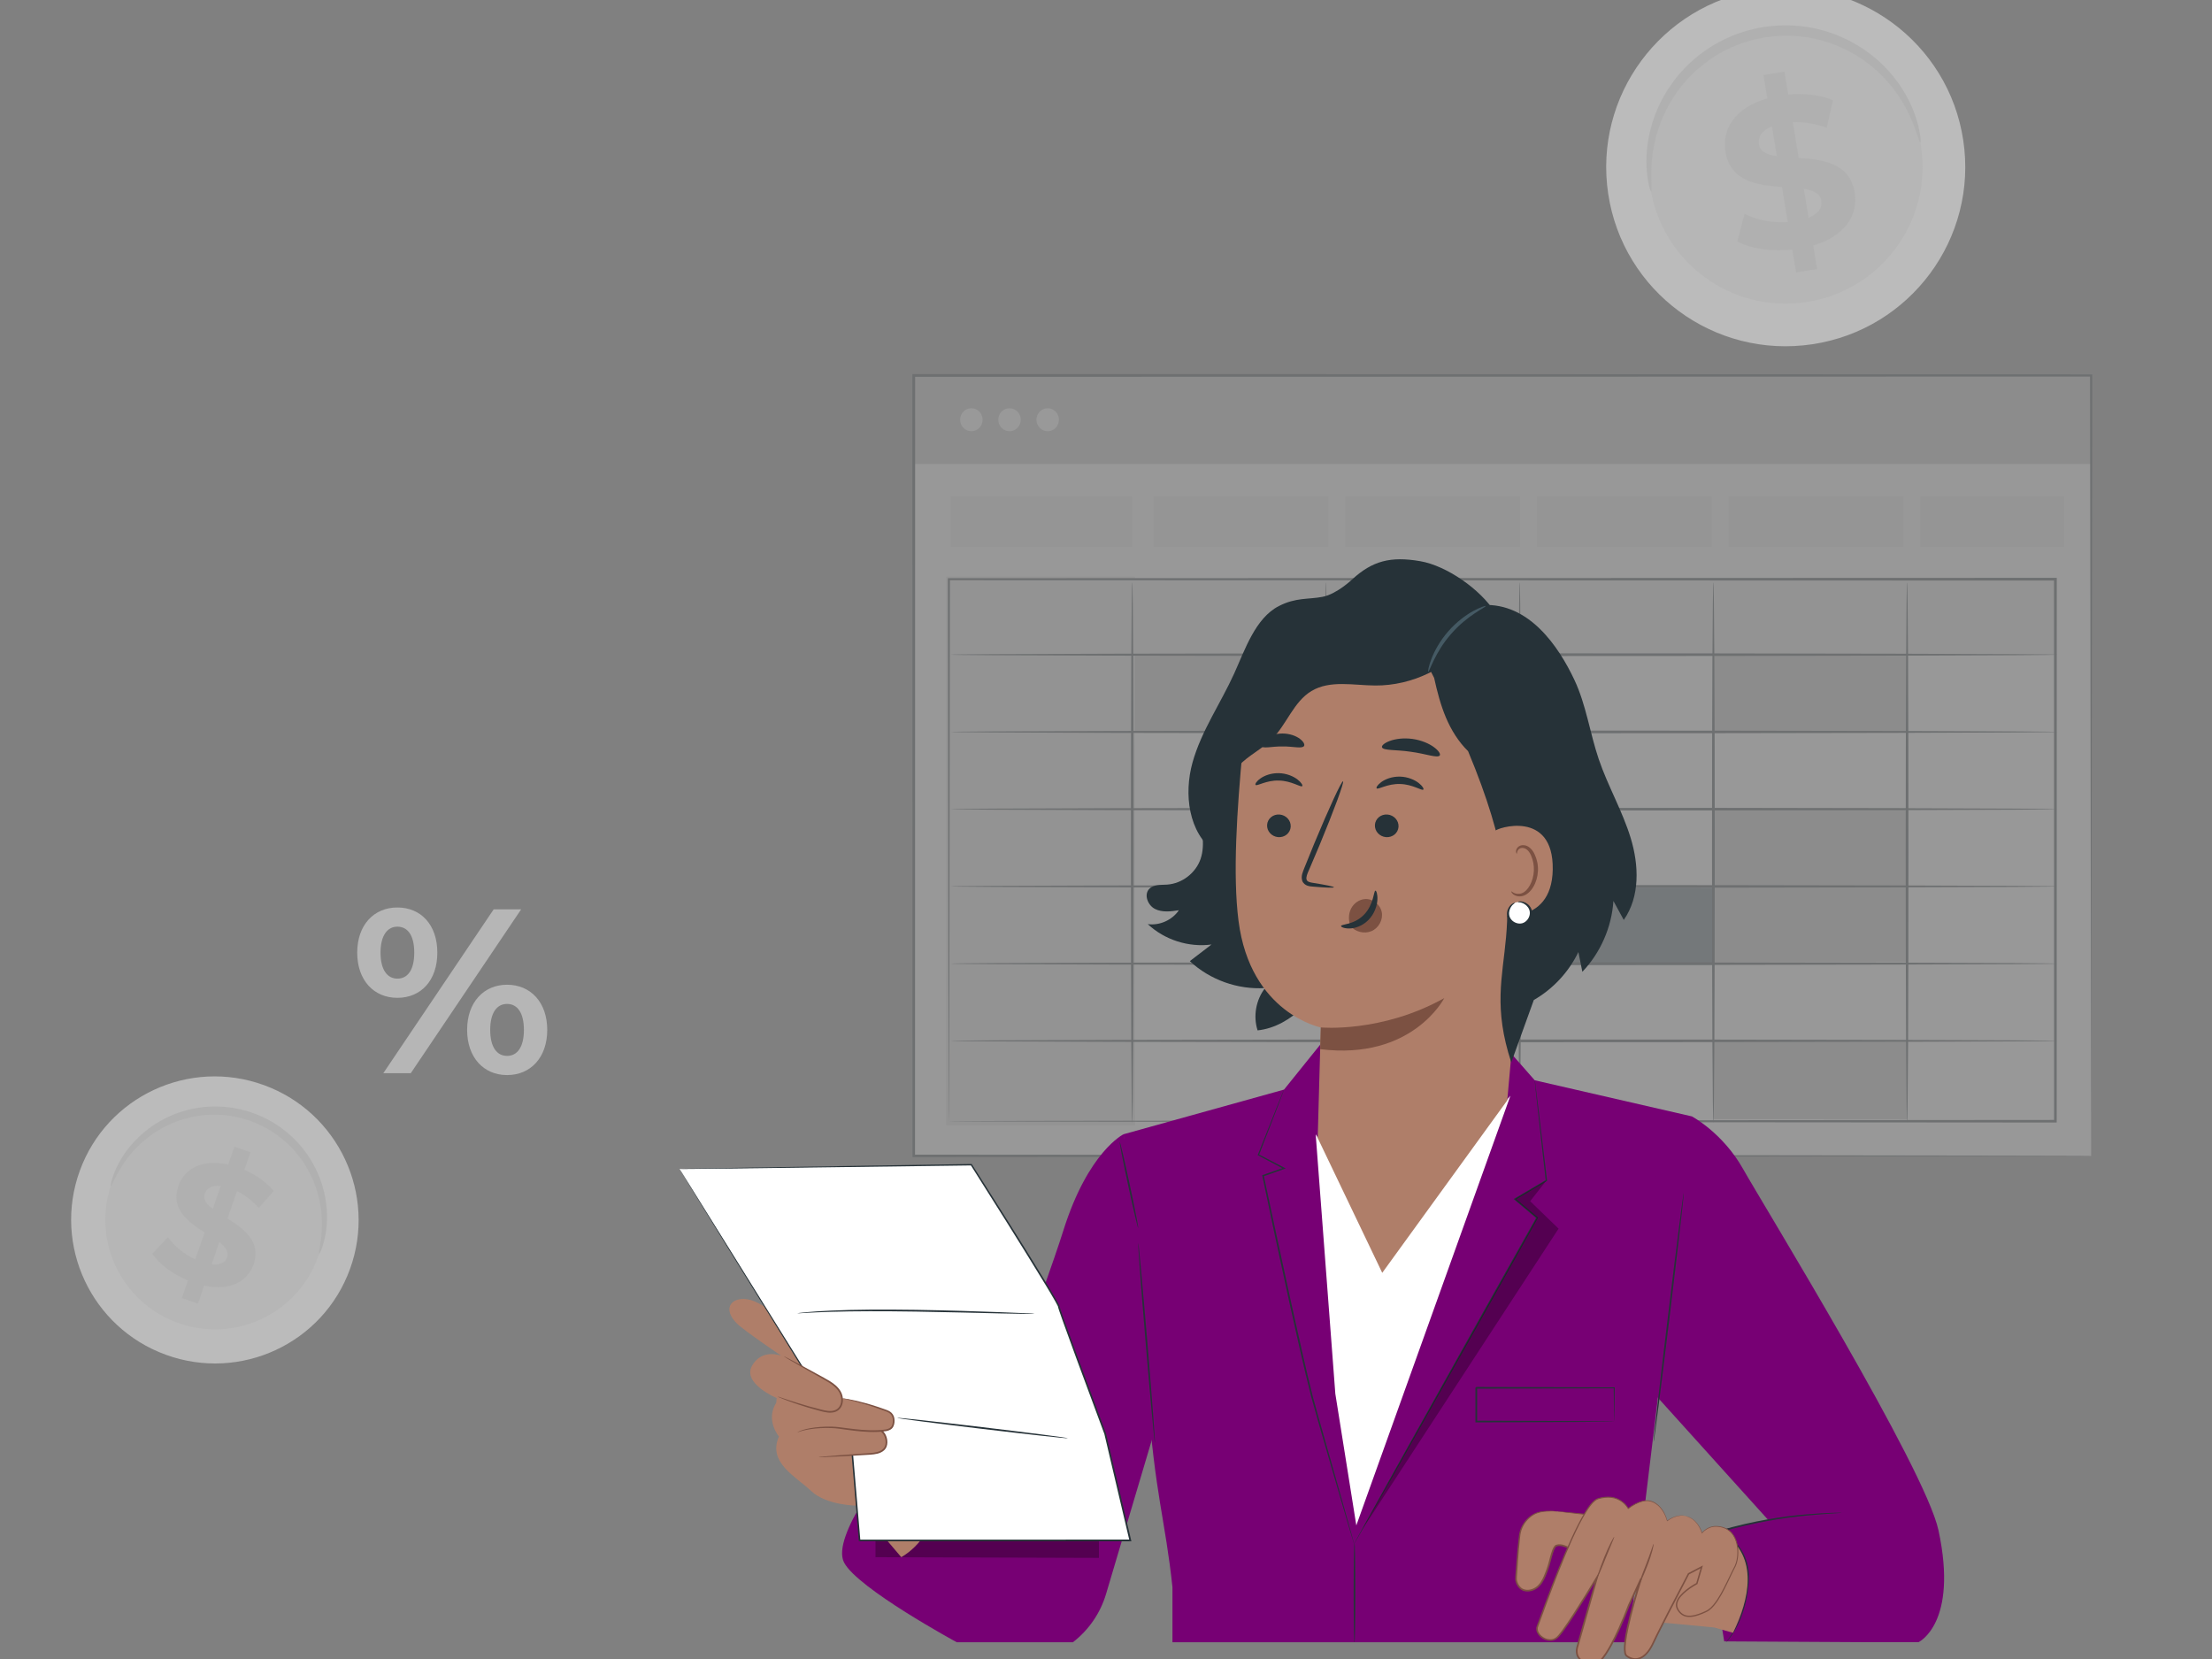 <svg width="364" height="273" viewBox="0 0 364 273" fill="none" xmlns="http://www.w3.org/2000/svg">
<rect x="0" y="0" width="364" height="273" fill="#808080" stroke="none"/>
<g clip-path="url(#clip0_3708_21723)">
<g opacity="0.5">
<path d="M58.782 156.765C58.782 152.221 61.517 149.332 65.392 149.332C69.268 149.332 71.966 152.182 71.966 156.765C71.966 161.35 69.268 164.201 65.392 164.201C61.517 164.201 58.782 161.312 58.782 156.765ZM68.167 156.765C68.167 153.878 67.065 152.49 65.392 152.49C63.759 152.49 62.619 153.915 62.619 156.765C62.619 159.617 63.759 161.041 65.392 161.041C67.065 161.041 68.167 159.655 68.167 156.765ZM81.236 149.64H85.757L67.596 176.605H63.074L81.236 149.64ZM76.867 169.479C76.867 164.932 79.603 162.043 83.44 162.043C87.315 162.043 90.052 164.932 90.052 169.479C90.052 174.023 87.315 176.913 83.44 176.913C79.603 176.913 76.867 174.023 76.867 169.479ZM86.213 169.479C86.213 166.627 85.111 165.203 83.44 165.203C81.807 165.203 80.667 166.589 80.667 169.479C80.667 172.368 81.807 173.755 83.44 173.755C85.111 173.755 86.213 172.328 86.213 169.479Z" fill="#EBEBEB"/>
<path d="M323.068 23.086C325.494 39.189 314.382 54.215 298.248 56.648C282.113 59.081 267.067 48 264.641 31.896C262.215 15.793 273.327 0.768 289.461 -1.665C305.596 -4.098 320.642 6.984 323.068 23.086Z" fill="#F5F5F5"/>
<path d="M316.117 24.135C317.966 36.406 309.497 47.856 297.202 49.711C284.907 51.564 273.441 43.12 271.592 30.849C269.744 18.577 278.212 7.126 290.507 5.272C302.802 3.419 314.268 11.864 316.117 24.135Z" fill="#EBEBEB"/>
<path d="M316.007 23.437C315.873 23.462 315.631 22.499 315.015 20.848C314.393 19.208 313.35 16.857 311.419 14.41C310.455 13.191 309.276 11.954 307.862 10.807C306.439 9.674 304.794 8.614 302.926 7.791C301.995 7.375 301.014 7.005 299.987 6.721C298.962 6.432 297.896 6.193 296.796 6.06C295.698 5.924 294.571 5.845 293.428 5.882C292.285 5.915 291.129 6.031 289.971 6.235C288.816 6.455 287.693 6.755 286.613 7.129C285.53 7.501 284.504 7.973 283.525 8.489C282.543 9.003 281.631 9.604 280.775 10.238C279.914 10.867 279.129 11.562 278.405 12.279C276.95 13.711 275.786 15.286 274.858 16.849C273.942 18.422 273.277 19.998 272.807 21.479C271.87 24.451 271.727 27.018 271.726 28.773C271.736 30.535 271.851 31.522 271.716 31.544C271.616 31.565 271.275 30.616 271.056 28.812C270.848 27.019 270.8 24.327 271.635 21.143C272.055 19.557 272.69 17.858 273.612 16.151C274.545 14.453 275.744 12.736 277.273 11.167C278.034 10.381 278.864 9.62 279.78 8.928C280.692 8.232 281.667 7.573 282.72 7.007C283.77 6.439 284.876 5.922 286.041 5.515C287.206 5.105 288.417 4.778 289.662 4.542C290.91 4.322 292.158 4.199 293.392 4.17C294.627 4.139 295.843 4.231 297.026 4.39C298.211 4.546 299.356 4.816 300.454 5.145C301.556 5.468 302.602 5.885 303.592 6.35C305.577 7.276 307.307 8.455 308.781 9.713C310.246 10.983 311.444 12.347 312.398 13.681C314.307 16.363 315.215 18.897 315.657 20.648C316.09 22.413 316.106 23.421 316.007 23.437Z" fill="#E0E0E0"/>
<path d="M298.374 40.395L299.015 44.267L295.56 44.837L294.937 41.071C291.483 41.43 288.024 40.903 285.879 39.731L287.08 35.2C289.019 36.193 291.66 36.714 294.188 36.544L293.233 30.772C289.244 30.475 284.749 29.905 283.932 24.963C283.326 21.3 285.465 17.715 290.82 16.19L290.185 12.354L293.64 11.781L294.263 15.548C296.888 15.326 299.524 15.6 301.624 16.495L300.601 21.032C298.673 20.322 296.78 20.032 295.018 20.109L295.99 25.985C299.973 26.248 304.399 26.829 305.206 31.701C305.8 35.296 303.69 38.84 298.374 40.395ZM292.393 25.693L291.581 20.786C289.819 21.504 289.26 22.626 289.448 23.767C289.648 24.976 290.793 25.461 292.393 25.693ZM299.713 33.038C299.513 31.828 298.402 31.337 296.831 31.064L297.62 35.833C299.285 35.167 299.896 34.143 299.713 33.038Z" fill="#E0E0E0"/>
<path d="M57.595 208.83C53.142 221.086 39.579 227.403 27.3 222.94C15.02 218.477 8.674 204.923 13.126 192.667C17.577 180.412 31.14 174.095 43.42 178.558C55.699 183.021 62.046 196.575 57.595 208.83Z" fill="#F5F5F5"/>
<path d="M52.304 206.908C48.912 216.247 38.576 221.061 29.217 217.66C19.86 214.259 15.024 203.93 18.416 194.591C21.809 185.251 32.145 180.437 41.502 183.838C50.859 187.24 55.696 197.568 52.304 206.908Z" fill="#EBEBEB"/>
<path d="M52.493 206.375C52.388 206.342 52.587 205.571 52.785 204.174C52.975 202.782 53.14 200.729 52.718 198.268C52.505 197.042 52.15 195.721 51.593 194.373C51.025 193.031 50.274 191.656 49.275 190.362C48.778 189.714 48.23 189.079 47.616 188.485C47.005 187.889 46.347 187.314 45.625 186.799C44.905 186.284 44.142 185.797 43.324 185.385C42.507 184.971 41.649 184.61 40.757 184.311C39.861 184.023 38.956 183.804 38.054 183.654C37.15 183.501 36.247 183.441 35.361 183.429C34.474 183.414 33.603 183.488 32.758 183.606C31.912 183.719 31.094 183.908 30.311 184.135C28.74 184.586 27.319 185.247 26.068 185.992C24.822 186.748 23.753 187.601 22.855 188.463C21.058 190.195 19.976 191.946 19.305 193.18C18.638 194.423 18.341 195.162 18.238 195.126C18.16 195.102 18.283 194.305 18.818 192.952C19.358 191.61 20.353 189.699 22.159 187.779C23.06 186.823 24.157 185.872 25.459 185.023C26.764 184.186 28.264 183.438 29.94 182.919C30.776 182.657 31.651 182.44 32.56 182.304C33.467 182.162 34.405 182.073 35.362 182.077C36.318 182.08 37.293 182.139 38.27 182.298C39.245 182.456 40.223 182.69 41.189 183C42.151 183.323 43.076 183.714 43.955 184.166C44.835 184.616 45.656 185.147 46.427 185.711C47.201 186.274 47.903 186.903 48.55 187.554C49.201 188.203 49.778 188.897 50.296 189.603C51.338 191.014 52.104 192.505 52.66 193.954C53.205 195.408 53.526 196.826 53.686 198.13C54.004 200.748 53.673 202.877 53.315 204.278C52.943 205.686 52.569 206.401 52.493 206.375Z" fill="#E0E0E0"/>
<path d="M33.605 211.555L32.575 214.524L29.927 213.604L30.929 210.716C28.362 209.646 26.131 207.952 25.069 206.306L27.647 203.579C28.632 205.02 30.291 206.397 32.134 207.245L33.669 202.82C30.977 201.085 28.033 198.963 29.348 195.174C30.322 192.366 33.198 190.663 37.548 191.639L38.569 188.697L41.218 189.616L40.216 192.505C42.148 193.353 43.897 194.554 45.032 195.987L42.577 198.787C41.492 197.55 40.271 196.622 39.002 196.001L37.44 200.507C40.141 202.216 43.032 204.319 41.736 208.054C40.779 210.811 37.938 212.496 33.605 211.555ZM35.02 198.924L36.324 195.161C34.81 194.992 33.988 195.567 33.684 196.442C33.363 197.369 33.983 198.149 35.02 198.924ZM37.36 206.892C37.682 205.965 37.088 205.195 36.087 204.401L34.818 208.058C36.245 208.226 37.066 207.74 37.36 206.892Z" fill="#E0E0E0"/>
</g>
<g opacity="0.2">
<path d="M344.117 61.785H150.366V190.211H344.117V61.785Z" fill="#FAFAFA"/>
<path d="M218.198 107.733H186.321V120.443H218.198V107.733Z" fill="#BEBEBE"/>
<path d="M313.825 107.733H281.949V120.443H313.825V107.733Z" fill="#BEBEBE"/>
<path d="M313.825 132.977H281.949V145.687H313.825V132.977Z" fill="#BEBEBE"/>
<path d="M313.825 145.6H281.949V158.31H313.825V145.6Z" fill="#BEBEBE"/>
<path d="M250.074 133.205H218.198V145.915H250.074V133.205Z" fill="#455A64"/>
<path d="M281.897 146.07H250.021V158.78H281.897V146.07Z" fill="#455A64"/>
<path d="M250.074 171.282H218.198V184.507H250.074V171.282Z" fill="#EBEBEB"/>
<path d="M313.825 171.459H281.949V184.169H313.825V171.459Z" fill="#BEBEBE"/>
<path d="M338.231 95.312H166.123V107.733H338.231V95.312Z" fill="#E0E0E0"/>
<path d="M186.321 95.312H156.147V184.773H186.321V95.312Z" fill="#E0E0E0"/>
<path d="M186.756 185.206H155.713V94.88H186.756V185.206ZM156.582 184.342H185.887V95.744H156.582V184.342Z" fill="#E0E0E0"/>
<path d="M344.117 61.785H150.366V76.354H344.117V61.785Z" fill="#BEBEBE"/>
<path d="M186.321 81.664H156.491V90.002H186.321V81.664Z" fill="#EBEBEB"/>
<path d="M218.583 81.664H189.814V90.002H218.583V81.664Z" fill="#EBEBEB"/>
<path d="M250.134 81.664H221.366V90.002H250.134V81.664Z" fill="#EBEBEB"/>
<path d="M281.685 81.664H252.917V90.002H281.685V81.664Z" fill="#EBEBEB"/>
<path d="M313.236 81.664H284.468V90.002H313.236V81.664Z" fill="#EBEBEB"/>
<path d="M339.666 81.664H316.019V90.002H339.666V81.664Z" fill="#EBEBEB"/>
<path d="M156.147 184.507C156.147 184.507 156.452 184.498 157.038 184.494C157.629 184.492 158.498 184.487 159.639 184.481C161.932 184.475 165.314 184.467 169.704 184.454C178.486 184.441 191.292 184.421 207.418 184.397C239.646 184.371 285.139 184.336 338.23 184.295L338.016 184.507C338.013 156.922 338.008 126.749 338.003 95.325C338.003 95.321 338.003 95.312 338.003 95.312L338.229 95.537C267.885 95.514 203.792 95.493 156.147 95.478L156.314 95.311C156.276 122.802 156.246 145.081 156.225 160.495C156.207 168.209 156.193 174.202 156.183 178.276C156.175 180.31 156.169 181.863 156.165 182.914C156.16 183.962 156.147 184.507 156.147 184.507C156.147 184.507 156.135 183.985 156.13 182.949C156.126 181.904 156.12 180.362 156.112 178.342C156.102 174.277 156.088 168.296 156.07 160.599C156.048 145.16 156.018 122.847 155.981 95.313V95.146H156.148C203.794 95.131 267.887 95.111 338.231 95.087H338.457V95.312C338.457 95.312 338.457 95.321 338.457 95.325C338.452 126.749 338.448 156.921 338.444 184.507V184.72H338.23C285.081 184.678 239.538 184.643 207.274 184.618C191.169 184.593 178.38 184.573 169.61 184.56C165.239 184.549 161.871 184.539 159.588 184.533C158.458 184.527 157.598 184.523 157.012 184.52C156.435 184.516 156.147 184.507 156.147 184.507Z" fill="#263238"/>
<path d="M338.573 107.733C338.573 107.858 297.81 107.958 247.536 107.958C197.245 107.958 156.49 107.857 156.49 107.733C156.49 107.609 197.245 107.509 247.536 107.509C297.81 107.508 338.573 107.609 338.573 107.733Z" fill="#263238"/>
<path d="M338.573 120.443C338.573 120.568 297.81 120.668 247.536 120.668C197.245 120.668 156.49 120.567 156.49 120.443C156.49 120.319 197.245 120.219 247.536 120.219C297.81 120.218 338.573 120.319 338.573 120.443Z" fill="#263238"/>
<path d="M338.573 133.153C338.573 133.278 297.81 133.378 247.536 133.378C197.245 133.378 156.49 133.277 156.49 133.153C156.49 133.03 197.245 132.929 247.536 132.929C297.81 132.928 338.573 133.029 338.573 133.153Z" fill="#263238"/>
<path d="M338.573 145.863C338.573 145.987 297.81 146.087 247.536 146.087C197.245 146.087 156.49 145.986 156.49 145.863C156.49 145.739 197.245 145.638 247.536 145.638C297.81 145.638 338.573 145.739 338.573 145.863Z" fill="#263238"/>
<path d="M338.573 158.572C338.573 158.697 297.81 158.797 247.536 158.797C197.245 158.797 156.49 158.696 156.49 158.572C156.49 158.449 197.245 158.348 247.536 158.348C297.81 158.348 338.573 158.449 338.573 158.572Z" fill="#263238"/>
<path d="M338.573 171.282C338.573 171.407 297.81 171.507 247.536 171.507C197.245 171.507 156.49 171.406 156.49 171.282C156.49 171.159 197.245 171.058 247.536 171.058C297.81 171.058 338.573 171.158 338.573 171.282Z" fill="#263238"/>
<path d="M186.321 184.774C186.196 184.774 186.095 164.857 186.095 140.295C186.095 115.724 186.197 95.812 186.321 95.812C186.447 95.812 186.547 115.724 186.547 140.295C186.548 164.857 186.447 184.774 186.321 184.774Z" fill="#263238"/>
<path d="M218.198 184.507C218.072 184.507 217.972 164.65 217.972 140.162C217.972 115.665 218.073 95.813 218.198 95.813C218.323 95.813 218.424 115.666 218.424 140.162C218.424 164.65 218.323 184.507 218.198 184.507Z" fill="#263238"/>
<path d="M250.074 184.774C249.949 184.774 249.848 164.857 249.848 140.295C249.848 115.724 249.95 95.812 250.074 95.812C250.198 95.812 250.3 115.724 250.3 140.295C250.3 164.857 250.198 184.774 250.074 184.774Z" fill="#263238"/>
<path d="M281.949 184.774C281.824 184.774 281.723 164.857 281.723 140.295C281.723 115.724 281.825 95.812 281.949 95.812C282.074 95.812 282.175 115.724 282.175 140.295C282.176 164.857 282.074 184.774 281.949 184.774Z" fill="#263238"/>
<path d="M313.825 184.774C313.7 184.774 313.599 164.857 313.599 140.295C313.599 115.724 313.701 95.812 313.825 95.812C313.95 95.812 314.051 115.724 314.051 140.295C314.051 164.857 313.95 184.774 313.825 184.774Z" fill="#263238"/>
<path d="M161.692 69.069C161.692 70.113 160.865 70.96 159.844 70.96C158.823 70.96 157.995 70.114 157.995 69.069C157.995 68.025 158.823 67.177 159.844 67.177C160.865 67.178 161.692 68.025 161.692 69.069Z" fill="white"/>
<path d="M167.972 69.069C167.972 70.113 167.144 70.96 166.123 70.96C165.102 70.96 164.275 70.114 164.275 69.069C164.275 68.025 165.102 67.177 166.123 67.177C167.144 67.178 167.972 68.025 167.972 69.069Z" fill="white"/>
<path d="M174.251 69.069C174.251 70.113 173.424 70.96 172.403 70.96C171.382 70.96 170.555 70.114 170.555 69.069C170.555 68.025 171.382 67.177 172.403 67.177C173.424 67.177 174.251 68.025 174.251 69.069Z" fill="white"/>
<path d="M344.116 190.211C344.114 188.745 344.045 140.023 343.935 61.785L344.116 61.964C290.773 61.976 223.405 61.993 150.38 62.01H150.365L150.591 61.785C150.584 107.523 150.578 151.022 150.572 190.212L150.364 190.005C207.406 190.047 255.818 190.082 289.976 190.106C307.068 190.131 320.591 190.149 329.848 190.162C334.477 190.173 338.037 190.181 340.447 190.187C341.648 190.192 342.561 190.196 343.181 190.199C343.797 190.202 344.116 190.211 344.116 190.211C344.116 190.211 343.813 190.219 343.206 190.223C342.592 190.226 341.687 190.23 340.496 190.235C338.095 190.241 334.548 190.249 329.939 190.26C320.692 190.273 307.184 190.292 290.113 190.315C255.922 190.34 207.463 190.375 150.366 190.416H150.158V190.21C150.152 151.02 150.146 107.52 150.139 61.784V61.558H150.365H150.38C223.405 61.576 290.773 61.591 344.116 61.604H344.297V61.784C344.187 140.023 344.118 188.745 344.116 190.211Z" fill="#263238"/>
</g>
<path d="M217.626 171.439L211.294 179.302L184.884 186.649L188.829 229.275C190.046 245.982 191.757 250.079 192.936 261.187V270.245H267.946L278.418 183.712L252.552 177.768L246.987 171.439H217.626Z" fill="#770074"/>
<path d="M216.506 186.663L219.737 229.35L223.191 251.018L248.55 180.302L228.094 204.529L216.506 186.663Z" fill="white"/>
<path d="M222.825 254.065C222.82 254.063 222.854 253.993 222.924 253.858C223.002 253.712 223.107 253.515 223.241 253.263C223.533 252.73 223.951 251.967 224.486 250.99C225.585 249.01 227.163 246.166 229.109 242.657C233.042 235.624 238.465 225.928 244.455 215.219C247.424 209.934 250.254 204.897 252.82 200.33L252.85 200.495C251.592 199.433 250.378 198.407 249.209 197.421L249.076 197.308L249.226 197.22C251.063 196.138 252.798 195.115 254.414 194.163L254.36 194.271C253.794 189.223 253.33 185.102 253.008 182.228C252.856 180.809 252.736 179.698 252.654 178.926C252.617 178.558 252.589 178.272 252.569 178.063C252.552 177.868 252.552 177.768 252.552 177.768C252.552 177.768 252.574 177.866 252.602 178.06C252.63 178.267 252.669 178.552 252.718 178.919C252.815 179.689 252.954 180.798 253.132 182.214C253.478 185.086 253.973 189.202 254.58 194.246L254.589 194.317L254.527 194.354C252.915 195.313 251.184 196.344 249.353 197.434L249.369 197.232C250.541 198.215 251.759 199.236 253.02 200.294L253.103 200.364L253.05 200.459C250.49 205.03 247.666 210.07 244.704 215.359C238.686 226.052 233.237 235.733 229.285 242.756C227.305 246.246 225.7 249.075 224.583 251.045C224.028 252.01 223.594 252.765 223.292 253.292C223.147 253.538 223.033 253.73 222.949 253.872C222.871 254.002 222.829 254.068 222.825 254.065Z" fill="#263238"/>
<path d="M222.825 254.065C222.82 254.067 222.795 253.999 222.752 253.865C222.706 253.717 222.644 253.52 222.566 253.268C222.404 252.727 222.172 251.955 221.877 250.968C221.287 248.952 220.441 246.061 219.397 242.494C218.369 238.909 217.093 234.667 215.783 229.904C214.561 225.124 213.395 219.832 212.162 214.279C210.49 206.663 208.978 199.531 207.722 193.496L207.7 193.39L207.801 193.355C209.008 192.933 210.156 192.532 211.256 192.147L211.241 192.355C209.724 191.551 208.327 190.812 207.035 190.127L206.956 190.086L206.989 190.003C208.31 186.687 209.376 184.011 210.118 182.15C210.487 181.24 210.775 180.53 210.977 180.031C211.074 179.801 211.15 179.62 211.207 179.484C211.26 179.362 211.289 179.3 211.294 179.301C211.298 179.303 211.278 179.368 211.233 179.494C211.183 179.633 211.116 179.817 211.03 180.052C210.839 180.554 210.567 181.271 210.219 182.189C209.497 184.059 208.459 186.745 207.173 190.076L207.127 189.953C208.424 190.629 209.826 191.36 211.347 192.154L211.577 192.275L211.332 192.362C210.234 192.751 209.088 193.158 207.883 193.586L207.962 193.446C209.243 199.476 210.769 206.604 212.441 214.218C213.674 219.769 214.833 225.064 216.038 229.838C217.329 234.583 218.589 238.85 219.592 242.437C220.599 246.015 221.416 248.915 221.985 250.937C222.258 251.93 222.472 252.707 222.622 253.252C222.689 253.507 222.741 253.706 222.781 253.856C222.814 253.993 222.83 254.064 222.825 254.065Z" fill="#263238"/>
<path d="M184.884 186.649C184.884 186.649 179.076 189.473 174.984 202.483C172.011 211.936 159.917 244.489 159.917 244.489L146.525 240.586C146.525 240.586 136.667 252.853 138.899 257.128C141.131 261.403 157.446 270.245 157.446 270.245H176.551C179.163 268.233 181.073 265.449 182.012 262.29L192.936 225.531L184.884 186.649Z" fill="#770074"/>
<path d="M278.418 183.713C278.418 183.713 283.489 186.416 286.826 192.343C290.162 198.27 316.788 241.571 318.995 251.839C322.289 267.174 315.706 270.23 315.706 270.23H306.504L283.73 270.101L280.857 252.291L290.981 250.132L272.217 229.337L270.974 231.457L267.303 201.774L278.418 183.713Z" fill="#770074"/>
<path d="M187.299 204.529C187.377 204.523 188.056 211.887 188.814 220.975C189.573 230.066 190.124 237.438 190.045 237.445C189.967 237.452 189.289 230.089 188.53 220.998C187.772 211.91 187.221 204.536 187.299 204.529Z" fill="#263238"/>
<path d="M277.077 196.289C277.155 196.298 276.106 205.486 274.734 216.808C273.362 228.134 272.186 237.304 272.108 237.295C272.03 237.285 273.079 228.099 274.451 216.773C275.823 205.452 276.998 196.279 277.077 196.289Z" fill="#263238"/>
<path d="M284.006 270.245C283.999 270.238 284.095 270.131 284.264 269.918C284.43 269.702 284.674 269.383 284.948 268.945C285.498 268.073 286.192 266.734 286.712 264.962C286.974 264.078 287.202 263.091 287.346 262.016C287.495 260.944 287.627 259.778 287.495 258.582C287.36 257.385 286.948 256.155 286.225 255.056C285.5 253.965 284.521 252.969 283.338 252.233C283.256 252.182 283.169 252.131 283.095 252.091L282.79 251.924L283.121 251.827C288.508 250.247 293.543 249.498 297.187 249.204C299.01 249.049 300.488 248.98 301.508 248.948C302.019 248.93 302.415 248.927 302.683 248.925C302.952 248.923 303.094 248.927 303.094 248.937C303.094 248.947 302.953 248.962 302.686 248.982C302.39 249.001 302.001 249.026 301.513 249.058C300.495 249.124 299.022 249.223 297.205 249.404C293.574 249.749 288.567 250.526 283.2 252.102L283.227 251.838C283.315 251.886 283.401 251.937 283.488 251.991C284.712 252.753 285.713 253.774 286.46 254.904C287.202 256.04 287.624 257.318 287.756 258.553C287.884 259.796 287.74 260.971 287.579 262.051C287.423 263.136 287.181 264.132 286.904 265.021C286.354 266.805 285.624 268.145 285.041 269.006C284.75 269.439 284.49 269.75 284.309 269.956C284.124 270.158 284.013 270.252 284.006 270.245Z" fill="#263238"/>
<path d="M222.891 270.245C222.812 270.245 222.749 266.578 222.749 262.057C222.749 257.534 222.813 253.868 222.891 253.868C222.969 253.868 223.033 257.533 223.033 262.057C223.034 266.579 222.97 270.245 222.891 270.245Z" fill="#263238"/>
<path d="M265.627 233.922C265.622 233.917 265.616 233.784 265.61 233.534C265.605 233.265 265.598 232.902 265.59 232.441C265.579 231.476 265.563 230.104 265.544 228.376L265.628 228.46C260.513 228.474 252.254 228.495 242.935 228.518C242.998 228.455 242.792 228.661 243.076 228.376V228.378V228.381V228.386V228.397V228.419V228.464V228.553V228.731V229.085V229.792C243.076 230.261 243.076 230.727 243.076 231.19C243.075 232.115 243.074 233.027 243.074 233.922L242.934 233.783C249.374 233.808 255.022 233.83 259.086 233.846C261.104 233.863 262.727 233.876 263.87 233.886C264.417 233.893 264.849 233.9 265.166 233.904C265.303 233.908 265.414 233.911 265.506 233.914C265.584 233.916 265.625 233.92 265.627 233.922C265.633 233.928 265.487 233.934 265.201 233.94C264.891 233.945 264.469 233.951 263.935 233.959C262.799 233.968 261.188 233.982 259.184 233.999C255.095 234.015 249.413 234.037 242.933 234.062L242.794 234.062V233.922C242.793 233.027 242.793 232.115 242.792 231.19C242.792 230.727 242.791 230.261 242.791 229.792V229.085V228.731V228.553V228.464V228.419V228.397V228.386V228.381V228.378V228.376C243.076 228.091 242.871 228.297 242.935 228.234C252.254 228.258 260.513 228.279 265.628 228.292H265.713L265.712 228.376C265.693 230.125 265.677 231.514 265.665 232.491C265.656 232.944 265.65 233.301 265.645 233.565C265.639 233.806 265.633 233.928 265.627 233.922Z" fill="#263238"/>
<path d="M187.299 202.088C187.222 202.104 186.478 198.941 185.637 195.023C184.796 191.104 184.177 187.914 184.254 187.898C184.331 187.881 185.075 191.044 185.916 194.963C186.757 198.881 187.376 202.071 187.299 202.088Z" fill="#263238"/>
<g opacity="0.3">
<path d="M224.082 251.824L256.473 202.181L251.799 197.668L254.47 194.259L249.289 197.327L252.935 200.395L224.082 251.824Z" fill="black"/>
</g>
<g opacity="0.3">
<path d="M144.07 253.488V256.245L180.834 256.361V253.488H144.07Z" fill="black"/>
</g>
<path d="M188.872 152.071C190.822 152.334 192.884 151.414 193.99 149.787C192.669 149.99 191.248 150.178 190.058 149.571C188.869 148.964 188.195 147.214 189.127 146.258C189.855 145.512 191.055 145.641 192.094 145.565C194.515 145.387 196.754 143.671 197.552 141.379C198.432 138.853 197.627 136.098 197.311 133.441C196.393 125.733 200.061 117.652 206.47 113.264L223.12 103.646C229.159 111.369 231.041 121.778 229.789 131.498C228.538 141.219 224.41 150.355 219.45 158.81C218.005 161.274 216.466 163.718 214.426 165.718C212.387 167.718 209.785 169.26 206.944 169.555C206.194 167.22 206.67 164.528 208.176 162.592C203.677 162.879 199.088 161.235 195.794 158.16C196.983 157.248 198.173 156.337 199.362 155.425C195.602 155.931 191.64 154.664 188.872 152.071Z" fill="#263238"/>
<path d="M252.996 124.934C252.703 117.981 248.37 112.161 241.674 110.249L220.8 104.29C211.742 103.05 205.354 114.046 204.499 123.143C203.549 133.249 202.836 143.922 203.804 151.514C205.751 166.781 217.344 169.073 217.344 169.073C217.347 169.05 216.958 182.831 216.839 187.269L227.457 209.453L248.031 181.078L253.045 125.12C253.057 124.86 253.011 125.28 252.996 124.934Z" fill="#AF7E69"/>
<path d="M208.511 135.732C208.442 136.76 209.257 137.666 210.33 137.756C211.401 137.847 212.326 137.089 212.394 136.061C212.462 135.033 211.647 134.128 210.577 134.037C209.504 133.946 208.579 134.705 208.511 135.732Z" fill="#263238"/>
<path d="M206.611 129.16C206.845 129.422 208.356 128.375 210.454 128.445C212.551 128.485 214.058 129.611 214.293 129.361C214.408 129.251 214.176 128.785 213.521 128.276C212.876 127.771 211.765 127.263 210.458 127.229C209.15 127.195 208.036 127.642 207.39 128.115C206.729 128.59 206.496 129.042 206.611 129.16Z" fill="#263238"/>
<path d="M226.253 135.733C226.185 136.761 227 137.666 228.073 137.756C229.143 137.847 230.069 137.089 230.136 136.062C230.205 135.034 229.39 134.128 228.319 134.037C227.246 133.946 226.32 134.705 226.253 135.733Z" fill="#263238"/>
<path d="M226.539 129.729C226.774 129.99 228.286 128.943 230.383 129.013C232.479 129.053 233.986 130.179 234.221 129.929C234.336 129.819 234.107 129.353 233.449 128.845C232.804 128.339 231.693 127.832 230.386 127.797C229.079 127.764 227.964 128.211 227.317 128.684C226.658 129.158 226.424 129.612 226.539 129.729Z" fill="#263238"/>
<path d="M219.508 146.009C219.522 145.89 218.224 145.626 216.119 145.29C215.586 145.218 215.082 145.097 215.003 144.728C214.889 144.337 215.13 143.767 215.409 143.152C215.953 141.873 216.522 140.53 217.119 139.124C219.498 133.388 221.238 128.664 221.006 128.57C220.774 128.476 218.657 133.05 216.278 138.787C215.705 140.202 215.156 141.551 214.634 142.841C214.413 143.443 214.043 144.123 214.292 144.934C214.424 145.339 214.807 145.641 215.149 145.744C215.489 145.859 215.79 145.874 216.055 145.898C218.178 146.078 219.497 146.129 219.508 146.009Z" fill="#263238"/>
<path d="M237.666 164.241C237.666 164.241 232.419 174.536 217.246 172.646L217.344 169.072C217.344 169.072 227.345 170.016 237.666 164.241Z" fill="#7C5142"/>
<path d="M227.414 122.966C227.603 123.542 229.707 123.337 232.159 123.708C234.62 124.031 236.582 124.812 236.924 124.311C237.078 124.071 236.748 123.524 235.963 122.947C235.185 122.372 233.931 121.809 232.458 121.599C230.985 121.392 229.625 121.586 228.717 121.922C227.802 122.259 227.333 122.692 227.414 122.966Z" fill="#263238"/>
<path d="M207.479 122.766C207.834 123.253 209.295 122.804 211.033 122.834C212.773 122.803 214.233 123.253 214.587 122.765C214.743 122.528 214.526 122.044 213.897 121.573C213.277 121.104 212.228 120.705 211.033 120.704C209.838 120.705 208.79 121.105 208.17 121.574C207.54 122.045 207.323 122.528 207.479 122.766Z" fill="#263238"/>
<path d="M227.379 150.104C227.136 148.848 225.887 147.854 224.61 147.946C223.673 148.013 222.811 148.622 222.364 149.447C221.917 150.273 221.87 151.287 222.161 152.18L222.2 152.378C223.032 153.35 224.51 153.726 225.687 153.224C226.865 152.723 227.622 151.36 227.379 150.104Z" fill="#7C5142"/>
<path d="M220.677 152.378C220.684 152.059 222.802 152.221 224.448 150.527C226.099 148.836 226.038 146.561 226.336 146.567C226.471 146.548 226.708 147.103 226.659 148.057C226.618 148.994 226.21 150.335 225.203 151.372C224.194 152.405 222.926 152.784 222.052 152.788C221.16 152.799 220.653 152.522 220.677 152.378Z" fill="#263238"/>
<path d="M245.979 100.731C243.63 97.003 238.082 93.111 233.74 92.353C228.789 91.488 225.806 92.336 222.551 95.306C222.551 95.306 220.018 97.749 217.643 98.21C215.27 98.671 213.285 98.28 210.452 99.728C206.583 101.705 204.888 106.874 203.095 110.83C200.867 115.745 197.693 120.268 196.24 125.466C194.786 130.664 195.56 137.049 199.942 140.201C199.19 136.22 198.565 131.838 200.207 128.234C200.019 129.683 200.058 131.132 200.472 132.548C201.293 130.209 202.157 127.796 203.856 125.991C205.459 124.288 207.675 123.271 209.326 121.615C211.752 119.182 212.869 115.474 215.817 113.709C218.883 111.873 222.762 112.789 226.337 112.806C232.339 112.834 238.29 109.969 242.009 105.261L241.119 105.186C242.728 104.084 244.352 102.636 245.979 100.731Z" fill="#263238"/>
<path d="M268.34 137.898C266.976 133.43 264.579 129.339 263.08 124.914C261.62 120.604 261.017 115.998 259.078 111.881C256.47 106.342 251.595 99.167 243.997 99.563L243.478 100.019C240.894 99.723 238.252 100.001 235.821 100.932L235.705 106.849L234.249 108.129C234.86 109.302 235.438 110.439 235.997 111.554C236.487 113.773 237.052 115.976 237.934 118.067C238.798 120.115 239.996 122.058 241.579 123.604C254.665 154.909 242.796 156.887 248.691 174.829L252.4 164.557C255.562 162.741 258.155 159.949 259.734 156.662C259.952 157.748 260.17 158.832 260.388 159.917C263.374 156.78 265.216 152.578 265.499 148.258C266.066 149.299 266.633 150.34 267.2 151.381C269.891 147.56 269.705 142.367 268.34 137.898Z" fill="#263238"/>
<path d="M246.012 136.755C246.216 136.245 255.674 133.136 255.514 143.083C255.359 152.747 245.659 150.567 245.647 150.289C245.636 150.012 246.012 136.755 246.012 136.755Z" fill="#AF7E69"/>
<path d="M248.701 146.686C248.744 146.656 248.867 146.807 249.149 146.943C249.424 147.075 249.9 147.172 250.408 146.993C251.437 146.638 252.328 145.034 252.408 143.293C252.45 142.414 252.281 141.573 251.983 140.874C251.701 140.161 251.253 139.659 250.741 139.557C250.232 139.429 249.861 139.73 249.738 140C249.603 140.268 249.66 140.461 249.609 140.477C249.581 140.501 249.405 140.311 249.49 139.914C249.534 139.722 249.651 139.496 249.882 139.315C250.118 139.131 250.461 139.041 250.818 139.087C251.563 139.153 252.221 139.851 252.549 140.619C252.918 141.39 253.128 142.336 253.081 143.324C252.982 145.269 251.949 147.072 250.544 147.449C249.86 147.613 249.297 147.398 249.008 147.164C248.714 146.92 248.667 146.703 248.701 146.686Z" fill="#7C5142"/>
<path d="M249.751 148.425C250.697 148.277 251.699 148.96 251.905 149.895C252.112 150.829 251.492 151.871 250.572 152.135C249.651 152.399 248.572 151.846 248.251 150.944C247.929 150.042 248.415 148.932 249.296 148.555" fill="white"/>
<path d="M249.295 148.555C249.349 148.614 248.655 148.872 248.389 149.828C248.264 150.284 248.307 150.897 248.724 151.355C249.117 151.813 249.843 152.111 250.51 151.923C251.176 151.728 251.633 151.09 251.723 150.494C251.832 149.884 251.544 149.343 251.195 149.022C250.462 148.353 249.737 148.503 249.75 148.424C249.745 148.4 249.901 148.329 250.206 148.331C250.507 148.333 250.964 148.437 251.4 148.787C251.83 149.117 252.237 149.78 252.126 150.551C252.034 151.291 251.504 152.084 250.631 152.347C249.753 152.586 248.882 152.196 248.411 151.618C247.908 151.024 247.901 150.245 248.089 149.738C248.273 149.21 248.605 148.879 248.859 148.718C249.117 148.555 249.288 148.532 249.295 148.555Z" fill="#263238"/>
<path d="M235.019 110.551C235.211 110.627 236.105 107.352 238.799 104.313C241.45 101.234 244.576 99.907 244.474 99.728C244.446 99.659 243.632 99.889 242.435 100.544C241.241 101.193 239.695 102.32 238.317 103.892C236.945 105.468 236.036 107.151 235.553 108.421C235.066 109.694 234.947 110.532 235.019 110.551Z" fill="#455A64"/>
<path d="M148.313 256.245L141.096 247.769C141.096 247.769 136.032 247.769 133.5 245.365C130.968 242.962 126.284 240.684 128.183 236.383C128.183 236.383 125.907 233.726 127.741 230.817L127.803 230.058C127.803 230.058 122.106 227.654 123.751 224.744C125.397 221.834 128.562 223.099 128.562 223.099C128.562 223.099 122.341 218.899 121.219 217.748C118.221 214.672 121.444 212.6 124.78 214.442C130.296 217.489 148.946 226.262 150.212 232.588V235.343C150.212 235.343 155.402 241.696 155.402 242.076C155.402 242.456 155.023 252.324 148.313 256.245Z" fill="#AF7E69"/>
<path d="M111.831 192.361C111.603 192.076 140.151 238.059 140.151 238.059L141.447 253.488H186L181.866 235.925C181.866 235.925 174.164 215.295 174.251 215.055C174.421 214.586 159.839 191.661 159.839 191.661L111.831 192.361Z" fill="white"/>
<path d="M111.831 192.361C111.831 192.361 112.13 192.346 112.704 192.332C113.284 192.32 114.133 192.303 115.242 192.28C117.471 192.24 120.735 192.182 124.911 192.108C133.266 191.973 145.257 191.781 159.837 191.546L159.902 191.545L159.936 191.6C163.753 197.613 167.949 204.203 172.298 211.323C172.838 212.216 173.381 213.115 173.904 214.04C174.034 214.272 174.163 214.504 174.283 214.749C174.313 214.814 174.341 214.869 174.368 214.952C174.372 214.968 174.385 214.987 174.384 215.051C174.373 215.123 174.386 215.097 174.39 215.102C174.395 215.102 174.396 215.1 174.395 215.103L174.409 215.149L174.526 215.524C174.701 216.027 174.876 216.531 175.052 217.037C175.786 219.055 176.531 221.102 177.285 223.174C178.819 227.311 180.393 231.551 181.997 235.876L182 235.885L182.003 235.893C183.257 241.221 184.572 246.808 185.912 252.495C185.988 252.817 186.063 253.14 186.138 253.456L186.179 253.631H185.999C170.144 253.627 155.064 253.623 141.447 253.62H141.327L141.317 253.5C140.867 248.102 140.438 242.953 140.031 238.07L140.048 238.124C131.536 224.363 124.466 212.934 119.52 204.94C117.062 200.942 115.132 197.804 113.813 195.66C113.163 194.59 112.664 193.77 112.324 193.211C112.16 192.936 112.036 192.727 111.948 192.58C111.867 192.437 111.826 192.363 111.831 192.361C112.367 193.22 123.179 210.581 140.254 237.996L140.27 238.02L140.272 238.049C140.685 242.932 141.121 248.08 141.578 253.477L141.448 253.357C155.064 253.354 170.145 253.35 185.999 253.346L185.861 253.521C185.786 253.204 185.711 252.882 185.635 252.56C184.297 246.873 182.982 241.285 181.729 235.958L181.734 235.975C180.131 231.648 178.56 227.407 177.028 223.269C176.275 221.196 175.532 219.148 174.799 217.128C174.622 216.62 174.447 216.113 174.272 215.608L174.15 215.221L174.135 215.172C174.129 215.142 174.124 215.107 174.123 215.075L174.124 215.026C174.024 214.983 174.27 215.06 174.21 215.041C174.185 215.032 174.159 215.028 174.134 215.029C174.096 215.033 174.126 215.052 174.117 215.048L174.111 215.03C174.098 214.986 174.068 214.921 174.041 214.865C173.928 214.633 173.8 214.401 173.672 214.172C173.153 213.253 172.61 212.353 172.073 211.461C167.734 204.342 163.546 197.744 159.741 191.725L159.84 191.779C145.242 191.97 133.235 192.126 124.87 192.235C120.7 192.283 117.44 192.319 115.215 192.345C114.112 192.354 113.266 192.361 112.69 192.366C112.12 192.367 111.831 192.361 111.831 192.361Z" fill="#263238"/>
<path d="M170.264 216.197C170.264 216.207 170.127 216.213 169.866 216.215C169.578 216.214 169.199 216.212 168.726 216.21C167.705 216.191 166.281 216.164 164.536 216.131C160.998 216.05 156.111 215.916 150.714 215.829C145.314 215.748 140.426 215.751 136.892 215.864C135.124 215.911 133.695 215.985 132.707 216.041C132.236 216.068 131.858 216.09 131.57 216.107C131.31 216.119 131.173 216.12 131.172 216.11C131.17 216.101 131.306 216.08 131.565 216.05C131.852 216.02 132.229 215.98 132.699 215.931C133.685 215.841 135.115 215.737 136.884 215.663C140.422 215.499 145.316 215.464 150.718 215.544C156.118 215.631 161.005 215.797 164.542 215.929C166.286 216 167.708 216.058 168.73 216.099C169.202 216.123 169.579 216.143 169.868 216.157C170.128 216.174 170.265 216.188 170.264 216.197Z" fill="#263238"/>
<path d="M175.74 236.674C175.731 236.752 169.43 236.064 161.669 235.138C153.904 234.212 147.62 233.398 147.629 233.319C147.638 233.241 153.938 233.929 161.703 234.855C169.464 235.782 175.75 236.596 175.74 236.674Z" fill="#263238"/>
<path d="M134.69 239.784C137.468 239.607 140.247 239.431 143.026 239.254C143.902 239.198 144.865 239.105 145.476 238.473C146.236 237.688 145.864 235.906 144.905 235.381L135.354 233.081" fill="#AF7E69"/>
<path d="M135.354 233.081C135.358 233.064 135.618 233.11 136.092 233.208C136.61 233.322 137.286 233.47 138.109 233.651C139.866 234.061 142.24 234.616 144.938 235.245L144.957 235.25L144.973 235.259C145.335 235.469 145.608 235.805 145.774 236.181C145.943 236.556 146.038 236.971 146.021 237.397C146.011 237.836 145.862 238.304 145.529 238.619C145.21 238.927 144.805 239.107 144.409 239.208C143.606 239.404 142.837 239.386 142.114 239.443C140.672 239.524 139.367 239.597 138.252 239.658C137.188 239.708 136.31 239.748 135.647 239.779C135.032 239.801 134.691 239.804 134.69 239.784C134.689 239.765 135.027 239.725 135.64 239.668C136.301 239.615 137.178 239.543 138.239 239.458C139.352 239.378 140.656 239.285 142.097 239.182C142.82 239.118 143.597 239.125 144.338 238.938C144.706 238.843 145.06 238.679 145.331 238.415C145.598 238.163 145.726 237.78 145.736 237.387C145.758 236.645 145.428 235.852 144.838 235.504L144.873 235.517C142.183 234.85 139.817 234.263 138.067 233.828C137.251 233.614 136.581 233.439 136.069 233.304C135.603 233.176 135.35 233.098 135.354 233.081Z" fill="#7C5142"/>
<path d="M138.553 230.092C141.106 230.546 143.534 231.26 145.958 232.178C146.889 232.53 147.147 233.254 147.053 234.086C147.007 234.491 146.851 234.888 146.505 235.104C146.159 235.321 145.742 235.388 145.336 235.427C142.937 235.655 140.638 235.327 138.251 234.997C135.863 234.667 132.555 234.997 131.172 235.727" fill="#AF7E69"/>
<path d="M131.172 235.727C131.167 235.718 131.248 235.67 131.407 235.585C131.569 235.505 131.815 235.404 132.141 235.301C132.795 235.101 133.769 234.902 134.987 234.811C135.595 234.765 136.265 234.743 136.983 234.77C137.703 234.788 138.469 234.899 139.26 235.004C140.849 235.208 142.602 235.421 144.441 235.346C144.897 235.32 145.361 235.301 145.785 235.223C146.208 235.14 146.603 234.968 146.766 234.606C147.079 233.886 146.971 232.905 146.321 232.511C146.019 232.303 145.627 232.202 145.277 232.06C144.92 231.932 144.574 231.808 144.237 231.688C143.564 231.455 142.933 231.253 142.352 231.08C141.191 230.734 140.238 230.502 139.577 230.347C138.917 230.194 138.55 230.114 138.554 230.093C138.555 230.083 138.649 230.091 138.827 230.114C139.005 230.137 139.265 230.179 139.6 230.238C140.269 230.36 141.233 230.563 142.407 230.887C142.994 231.048 143.633 231.24 144.313 231.464C144.652 231.581 145.002 231.7 145.362 231.824C145.714 231.965 146.1 232.051 146.469 232.294C146.833 232.528 147.105 232.941 147.174 233.388C147.239 233.831 147.22 234.29 147.015 234.731C146.911 234.946 146.731 235.147 146.513 235.264C146.302 235.383 146.071 235.455 145.84 235.501C145.376 235.586 144.921 235.603 144.453 235.631C142.584 235.706 140.815 235.483 139.225 235.264C138.427 235.151 137.681 235.033 136.973 235.005C136.265 234.969 135.603 234.979 135 235.012C133.793 235.077 132.825 235.243 132.171 235.408C131.516 235.572 131.184 235.75 131.172 235.727Z" fill="#7C5142"/>
<path d="M128.99 223.19C131.18 224.411 133.37 225.632 135.561 226.853C136.554 227.406 137.59 228 138.182 228.969C138.775 229.938 138.727 231.399 137.775 232.02C137.028 232.508 136.045 232.325 135.18 232.106C132.729 231.485 130.314 230.718 127.953 229.811" fill="#AF7E69"/>
<path d="M127.954 229.811C127.961 229.792 128.288 229.9 128.877 230.098C129.466 230.296 130.317 230.584 131.379 230.91C132.439 231.237 133.71 231.603 135.133 231.958C135.833 232.129 136.609 232.314 137.327 232.082C137.68 231.966 137.986 231.722 138.174 231.391C138.364 231.061 138.442 230.66 138.424 230.26C138.401 229.442 137.946 228.734 137.368 228.219C136.791 227.694 136.117 227.32 135.481 226.958C134.212 226.238 133.064 225.586 132.084 225.03C131.153 224.49 130.385 224.044 129.806 223.708C129.272 223.391 128.98 223.207 128.99 223.19C128.999 223.172 129.309 223.324 129.86 223.611C130.449 223.927 131.232 224.346 132.181 224.854C133.17 225.395 134.328 226.029 135.608 226.729C136.249 227.085 136.942 227.461 137.555 228.012C137.859 228.289 138.142 228.608 138.353 228.987C138.568 229.367 138.687 229.802 138.708 230.248C138.728 230.692 138.642 231.146 138.418 231.533C138.198 231.922 137.824 232.215 137.416 232.346C136.581 232.606 135.773 232.388 135.068 232.212C133.642 231.842 132.372 231.455 131.316 231.102C130.26 230.75 129.416 230.433 128.838 230.203C128.549 230.087 128.326 229.994 128.176 229.926C128.027 229.86 127.95 229.82 127.954 229.811Z" fill="#7C5142"/>
<path d="M285.179 268.688L282.056 267.805L272.132 266.88L269.356 263.193L271.29 255.238L283.692 252.291C289.42 256.361 287.873 263.146 285.179 268.688Z" fill="#AF7E69"/>
<path d="M256.32 248.718C255.304 248.619 253.784 248.614 252.836 248.991C251.38 249.571 250.272 251.049 250.077 252.602C249.756 255.154 249.655 257.222 249.472 259.597C249.425 260.206 249.694 260.839 250.121 261.275C250.901 262.072 252.32 261.806 253.126 261.035C253.932 260.265 254.295 259.156 254.683 258.111C255.072 257.067 255.484 254.564 256.09 254.346C257.817 253.723 260.168 256.697 261.468 255.238L263.824 249.494C260.174 249.137 259.971 249.076 256.32 248.718Z" fill="#AF7E69"/>
<path d="M256.32 248.718C256.32 248.713 256.366 248.713 256.453 248.716C256.559 248.723 256.687 248.73 256.843 248.74C257.211 248.77 257.71 248.811 258.34 248.863C259.664 248.99 261.535 249.17 263.834 249.391L263.973 249.404L263.92 249.534C263.242 251.206 262.452 253.154 261.587 255.287L261.579 255.307L261.564 255.324C261.293 255.636 260.849 255.813 260.433 255.766C260.017 255.73 259.634 255.58 259.267 255.414C258.537 255.08 257.835 254.643 257.056 254.454L256.764 254.407L256.474 254.409C256.378 254.414 256.288 254.449 256.194 254.466C256.093 254.485 256.071 254.524 256.001 254.594C255.778 254.893 255.64 255.316 255.513 255.717C255.256 256.536 255.091 257.401 254.78 258.258C254.497 259.022 254.226 259.805 253.765 260.49C253.533 260.828 253.262 261.144 252.92 261.384C252.581 261.622 252.196 261.783 251.796 261.855C251.396 261.929 250.973 261.907 250.59 261.751C250.205 261.594 249.904 261.288 249.701 260.96C249.493 260.628 249.362 260.251 249.337 259.862C249.329 259.462 249.383 259.132 249.402 258.77C249.508 257.358 249.601 256.012 249.724 254.755C249.785 254.127 249.852 253.521 249.925 252.939C249.982 252.358 250.115 251.777 250.355 251.287C250.82 250.293 251.562 249.566 252.321 249.151C253.088 248.718 253.862 248.665 254.455 248.626C255.058 248.597 255.525 248.626 255.841 248.652C255.998 248.666 256.118 248.679 256.199 248.692C256.28 248.705 256.32 248.713 256.32 248.718C256.319 248.729 256.153 248.719 255.838 248.711C255.523 248.703 255.057 248.693 254.462 248.737C253.874 248.793 253.125 248.863 252.4 249.291C251.677 249.703 250.973 250.414 250.539 251.372C250.314 251.852 250.197 252.382 250.144 252.965C250.077 253.546 250.016 254.151 249.96 254.778C249.847 256.032 249.764 257.375 249.665 258.79C249.649 259.136 249.595 259.521 249.606 259.846C249.628 260.184 249.745 260.52 249.933 260.816C250.121 261.114 250.375 261.366 250.697 261.496C251.02 261.626 251.389 261.647 251.747 261.581C252.477 261.454 253.114 260.983 253.532 260.331C253.965 259.688 254.232 258.926 254.515 258.159C254.813 257.338 254.982 256.466 255.244 255.633C255.381 255.217 255.5 254.799 255.787 254.413C255.836 254.368 255.863 254.316 255.93 254.279C255.993 254.238 256.059 254.203 256.112 254.197C256.225 254.174 256.338 254.136 256.451 254.129C256.564 254.129 256.679 254.124 256.791 254.128L257.118 254.181C257.968 254.393 258.669 254.842 259.382 255.168C259.736 255.331 260.098 255.469 260.454 255.501C260.812 255.538 261.14 255.406 261.373 255.152L261.35 255.189C262.232 253.062 263.038 251.121 263.73 249.454L263.816 249.597C261.497 249.361 259.624 249.128 258.329 248.978C257.702 248.902 257.205 248.843 256.839 248.799C256.684 248.777 256.557 248.76 256.452 248.746C256.364 248.733 256.319 248.723 256.32 248.718Z" fill="#7C5142"/>
<path d="M277.244 249.448C277.244 249.448 276.013 249.064 274.349 250.276C274.349 250.276 273.727 247.54 271.541 247.002C269.954 246.612 267.936 248.238 267.936 248.238C267.936 248.238 266.567 245.501 262.915 246.641C259.894 247.585 253.556 266.308 253.011 267.564C252.388 269.001 254.951 270.801 256.364 269.351C257.845 267.831 262.824 259.514 262.824 259.514L259.514 271.178C259.424 271.559 259.435 271.955 259.547 272.33C259.901 273.517 262.24 274.906 263.891 272.671C265.945 269.89 268.039 264.159 268.039 264.159L270.057 259.76C270.057 259.76 266.289 271.414 267.658 272.476C269.028 273.537 270.786 273.127 272.041 270.39C273.297 267.653 277.862 258.986 277.862 258.986L280.031 257.845L279.232 260.582C279.232 260.582 275.079 262.749 276.014 264.688C276.949 266.626 278.907 266.051 280.829 265.144C282.751 264.237 284.427 259.735 285.454 257.884C286.373 256.227 286.461 251.355 282.523 251.169C281.68 251.13 280.864 251.471 280.268 252.067L280.072 252.264C280.071 252.262 279.425 249.835 277.244 249.448Z" fill="#AF7E69"/>
<path d="M277.244 249.448C277.244 249.448 277.332 249.462 277.505 249.5C277.593 249.515 277.698 249.547 277.822 249.597C277.95 249.637 278.089 249.704 278.244 249.788C278.86 250.119 279.682 250.904 280.114 252.251L280.04 252.231C280.492 251.724 281.179 251.231 282.058 251.13C282.918 251.072 283.932 251.253 284.732 251.948C285.523 252.645 285.948 253.771 286.032 254.951C286.072 255.545 286.044 256.164 285.916 256.787C285.848 257.097 285.765 257.41 285.626 257.711C285.49 258.02 285.325 258.287 285.184 258.59C284.601 259.777 284.039 261.063 283.32 262.348C282.958 262.988 282.562 263.635 282.063 264.231C281.815 264.531 281.529 264.808 281.199 265.043C280.85 265.269 280.487 265.411 280.115 265.572C279.372 265.865 278.565 266.151 277.694 266.072C277.264 266.029 276.831 265.85 276.504 265.546C276.337 265.397 276.202 265.218 276.081 265.034L275.919 264.744C275.879 264.637 275.845 264.525 275.809 264.415C275.706 263.954 275.85 263.482 276.074 263.093C276.297 262.694 276.616 262.369 276.939 262.054C277.605 261.441 278.36 260.927 279.176 260.478L279.117 260.549C279.362 259.708 279.635 258.767 279.913 257.811L280.085 257.952C279.419 258.303 278.673 258.697 277.917 259.094L277.969 259.043C276.888 261.127 275.767 263.287 274.612 265.514C274.047 266.635 273.474 267.771 272.892 268.923C272.612 269.505 272.329 270.09 272.045 270.68C271.751 271.274 271.389 271.851 270.899 272.333C270.418 272.813 269.743 273.174 269.015 273.149C268.656 273.133 268.307 273.022 267.995 272.855C267.834 272.773 267.696 272.676 267.549 272.559C267.383 272.403 267.328 272.211 267.287 272.036C267.157 271.324 267.245 270.636 267.327 269.95C267.419 269.265 267.546 268.584 267.689 267.903C268.274 265.185 269.056 262.462 269.92 259.717L270.183 259.819C269.545 261.21 268.858 262.707 268.165 264.218L268.169 264.207C267.709 265.444 267.171 266.751 266.586 268.05C266.152 269.007 265.694 269.949 265.19 270.863C264.936 271.319 264.669 271.766 264.386 272.204C264.087 272.625 263.805 273.086 263.372 273.42C262.955 273.759 262.426 273.985 261.879 273.999C261.333 274.01 260.801 273.832 260.356 273.539C259.916 273.246 259.532 272.821 259.385 272.283C259.318 272.023 259.296 271.752 259.32 271.486C259.339 271.212 259.429 270.967 259.492 270.73C260.59 266.868 261.659 263.107 262.691 259.476L262.939 259.584C261.671 261.685 260.407 263.727 259.132 265.696C258.491 266.679 257.85 267.645 257.167 268.569C256.809 269.01 256.493 269.519 255.94 269.809C255.396 270.104 254.742 270.04 254.209 269.824C253.673 269.598 253.207 269.199 252.945 268.673C252.817 268.407 252.769 268.102 252.809 267.803C252.887 267.496 252.996 267.276 253.087 267.017C253.459 266.004 253.825 265.007 254.186 264.027C254.911 262.066 255.629 260.176 256.353 258.369C257.074 256.562 257.801 254.838 258.543 253.21C259.29 251.585 260.044 250.048 260.906 248.668C261.345 247.987 261.791 247.318 262.414 246.826C262.561 246.698 262.757 246.611 262.938 246.545C263.122 246.498 263.306 246.451 263.488 246.404C263.857 246.336 264.225 246.284 264.591 246.287C266.071 246.254 267.381 247.097 267.997 248.206L267.887 248.182C268.657 247.604 269.459 247.173 270.278 246.971C270.686 246.875 271.102 246.848 271.487 246.933C271.864 247.028 272.218 247.167 272.51 247.375C273.113 247.766 273.502 248.311 273.797 248.811C274.081 249.324 274.269 249.815 274.382 250.267L274.324 250.245C275.196 249.615 275.986 249.414 276.492 249.382C277.009 249.35 277.244 249.448 277.244 249.448C277.244 249.448 277.184 249.436 277.062 249.422C276.939 249.408 276.751 249.396 276.5 249.42C276.001 249.465 275.227 249.674 274.372 250.306L274.328 250.338L274.314 250.284C274.198 249.844 274.006 249.357 273.721 248.857C273.426 248.369 273.04 247.839 272.453 247.467C272.169 247.268 271.827 247.138 271.466 247.05C271.103 246.972 270.706 247 270.312 247.096C269.522 247.294 268.728 247.727 267.982 248.294L267.915 248.345L267.872 248.27C267.279 247.221 266.017 246.411 264.595 246.453C264.242 246.451 263.886 246.503 263.528 246.572C263.351 246.618 263.172 246.664 262.993 246.711C262.824 246.776 262.666 246.843 262.524 246.967C261.943 247.428 261.497 248.092 261.068 248.767C260.221 250.136 259.474 251.671 258.735 253.294C258 254.921 257.28 256.644 256.564 258.451C255.846 260.257 255.134 262.147 254.414 264.108C254.055 265.09 253.691 266.088 253.321 267.102C253.232 267.351 253.111 267.624 253.056 267.845C253.027 268.086 253.062 268.337 253.173 268.567C253.4 269.021 253.825 269.39 254.31 269.591C254.793 269.785 255.365 269.837 255.829 269.582C256.291 269.345 256.613 268.853 256.963 268.414C257.637 267.499 258.276 266.534 258.913 265.553C260.183 263.586 261.445 261.543 262.708 259.444L263.234 258.57L262.956 259.551C261.927 263.181 260.862 266.94 259.768 270.801C259.701 271.047 259.617 271.279 259.604 271.51C259.582 271.745 259.603 271.984 259.662 272.213C259.78 272.655 260.117 273.041 260.516 273.303C260.917 273.568 261.394 273.725 261.874 273.716C262.354 273.702 262.817 273.506 263.196 273.2C263.586 272.901 263.854 272.466 264.151 272.048C264.428 271.618 264.693 271.177 264.944 270.725C265.443 269.821 265.898 268.885 266.329 267.932C266.91 266.641 267.448 265.336 267.905 264.11L267.907 264.104L267.909 264.099C268.603 262.589 269.29 261.092 269.929 259.701L270.192 259.804C269.33 262.538 268.547 265.259 267.963 267.961C267.822 268.637 267.695 269.312 267.603 269.987C267.519 270.655 267.441 271.348 267.557 271.974C267.588 272.126 267.646 272.274 267.731 272.351C267.846 272.442 267.986 272.543 268.127 272.613C268.408 272.765 268.715 272.861 269.029 272.876C269.659 272.897 270.261 272.586 270.713 272.138C271.644 271.236 272.051 269.944 272.656 268.805C273.24 267.652 273.815 266.515 274.383 265.395C275.543 263.169 276.668 261.01 277.753 258.927L277.771 258.893L277.805 258.875C278.561 258.478 279.308 258.087 279.974 257.737L280.226 257.605L280.146 257.878C279.866 258.832 279.591 259.772 279.344 260.613L279.33 260.66L279.285 260.685C278.492 261.118 277.74 261.627 277.095 262.219C276.782 262.521 276.474 262.835 276.269 263.204C276.059 263.565 275.939 263.976 276.025 264.364C276.238 265.142 276.916 265.801 277.718 265.858C278.517 265.936 279.308 265.667 280.037 265.38C280.399 265.225 280.776 265.076 281.086 264.874C281.394 264.656 281.671 264.392 281.912 264.102C282.399 263.524 282.794 262.886 283.155 262.253C283.874 260.982 284.439 259.702 285.031 258.512C285.17 258.215 285.35 257.923 285.474 257.64C285.607 257.356 285.69 257.051 285.758 256.751C285.885 256.146 285.916 255.54 285.88 254.96C285.805 253.805 285.396 252.715 284.644 252.044C283.888 251.374 282.899 251.189 282.071 251.238C281.222 251.33 280.56 251.792 280.103 252.292L280.052 252.348L280.028 252.272C279.619 250.951 278.82 250.162 278.222 249.826C277.609 249.491 277.234 249.472 277.244 249.448Z" fill="#7C5142"/>
<path d="M272.108 254.065C272.192 254.081 271.84 255.763 271.063 257.714C270.684 258.693 270.31 259.563 270.034 260.19C269.757 260.817 269.576 261.201 269.538 261.187C269.454 261.157 270.03 259.555 270.796 257.612C271.172 256.639 271.497 255.753 271.717 255.106C271.939 254.46 272.067 254.056 272.108 254.065Z" fill="#7C5142"/>
<path d="M265.627 252.892C265.703 252.929 265.007 254.46 264.238 256.384C263.481 258.313 262.811 259.866 262.729 259.831C262.692 259.816 262.821 259.414 263.045 258.772C263.27 258.13 263.586 257.244 263.974 256.278C264.362 255.312 264.757 254.454 265.066 253.846C265.375 253.237 265.594 252.875 265.627 252.892Z" fill="#7C5142"/>
</g>
<defs>
<clipPath id="clip0_3708_21723">
<rect width="364" height="274" fill="white"/>
</clipPath>
</defs>
</svg>
